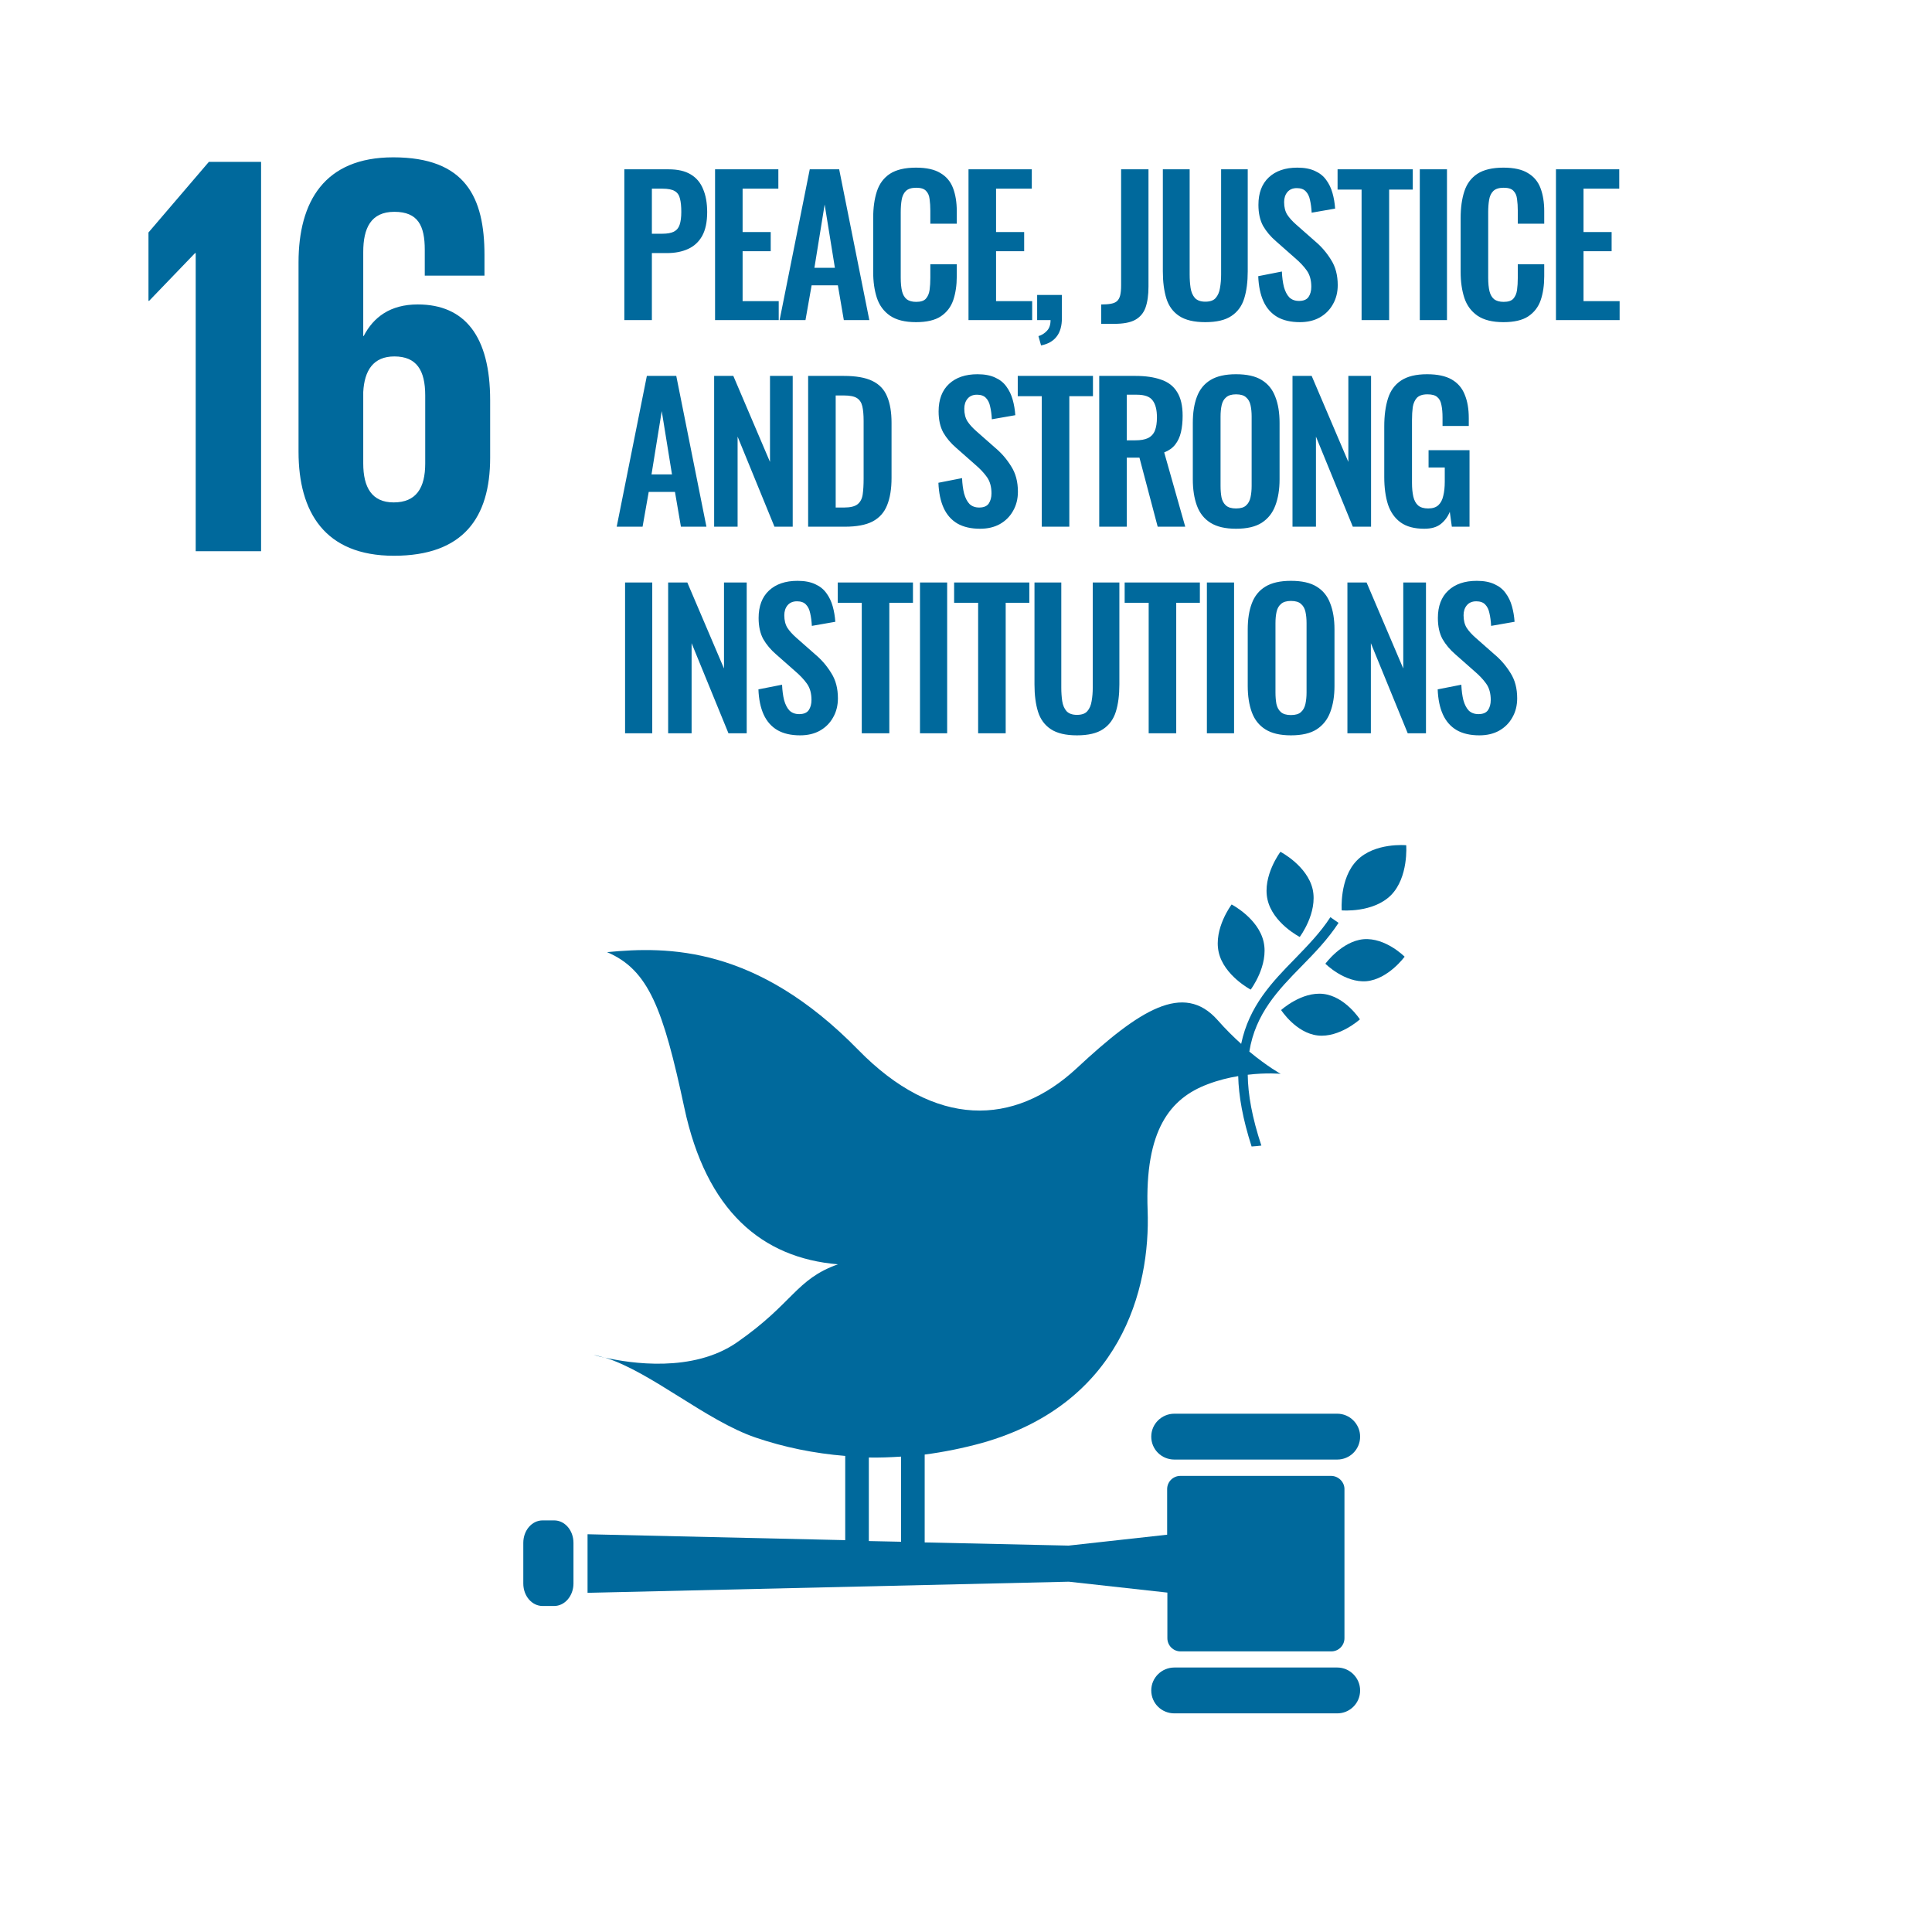 <svg width="851" height="851" viewBox="0 0 851 851" fill="none" xmlns="http://www.w3.org/2000/svg">
<g clip-path="url(#clip0_322_578)">
<path d="M65.4 102.4V132.5H65.7L85.9 111.5H86.2V242.8H115V71.3H92L65.4 102.4Z" fill="#00699C"/>
<path d="M215.9 201.6V176.3C215.9 148.2 204.8 134.1 184 134.1C171.9 134.1 164.5 139.7 160.2 148H160V111C160 100.6 163.3 93.3 173.7 93.3C184.1 93.3 187.1 99.4 187.1 110V121.4H213.4V112.3C213.4 87 205.1 69.3 173.2 69.3C142.9 69.3 131.5 88.8 131.5 115.6V199C131.5 225.6 143.1 244.8 173.5 244.8C204 244.8 215.9 228.1 215.9 201.6ZM187.3 204.1C187.3 215 183.3 221.3 173.4 221.3C163.8 221.3 160 214.7 160 204.1V172.7C160.5 163.1 164.5 157 173.7 157C183.5 157 187.3 163.1 187.3 174.2V204.1Z" fill="#00699C"/>
<path d="M564 375.2C564 375.2 556 385.8 558.3 396.2C560.6 406.6 572.5 412.7 572.5 412.7C572.5 412.7 580.5 402.1 578.2 391.7C575.8 381.3 564 375.2 564 375.2Z" fill="#00699C"/>
<path d="M550.9 435.9C550.9 435.9 558.9 425.3 556.6 414.9C554.3 404.5 542.5 398.4 542.5 398.4C542.5 398.4 534.5 409 536.8 419.4C539.1 429.7 550.9 435.9 550.9 435.9Z" fill="#00699C"/>
<path d="M583.801 424.5C583.801 424.5 592.301 433 601.901 432.2C611.501 431.3 618.701 421.4 618.701 421.4C618.701 421.4 610.301 412.9 600.601 413.7C591.001 414.6 583.801 424.5 583.801 424.5Z" fill="#00699C"/>
<path d="M597.701 379C589.901 386.9 591.001 401 591.001 401C591.001 401 604.801 402.2 612.701 394.3C620.501 386.4 619.401 372.3 619.401 372.3C619.401 372.3 605.501 371 597.701 379Z" fill="#00699C"/>
<path d="M580.401 456.1C590.001 457.2 599.001 449 599.001 449C599.001 449 592.501 438.9 582.901 437.8C573.301 436.7 564.301 444.9 564.301 444.9C564.301 444.9 570.801 455 580.401 456.1Z" fill="#00699C"/>
<path d="M589 622.7H517.3C511.7 622.7 507.1 627.2 507.1 632.8C507.1 638.4 511.6 642.9 517.3 642.9H589C594.6 642.9 599.1 638.4 599.1 632.8C599.1 627.3 594.6 622.7 589 622.7Z" fill="#00699C"/>
<path d="M589 734.5H517.3C511.7 734.5 507.1 739 507.1 744.6C507.1 750.2 511.6 754.7 517.3 754.7H589C594.6 754.7 599.1 750.2 599.1 744.6C599.1 739.1 594.6 734.5 589 734.5Z" fill="#00699C"/>
<path d="M266.5 598.1C264.8 597.6 263.1 597.1 261.5 596.8C261.5 596.8 263.4 597.4 266.5 598.1Z" fill="#00699C"/>
<path d="M586.301 650.1H519.901C516.701 650.1 514.101 652.7 514.101 655.9V676L470.701 680.8L407.301 679.4V640.7C415.701 639.6 424.101 637.9 432.501 635.6C493.501 618.4 506.801 568 505.501 533.1C504.201 497.6 515.501 483.8 531.901 477.6C536.601 475.8 541.201 474.7 545.401 474C545.601 482.7 547.401 492.9 551.301 505C552.701 504.9 554.201 504.8 555.601 504.6C551.501 492.2 549.701 482.1 549.601 473.4C558.001 472.4 564.101 473 564.101 473C564.101 473 558.401 469.9 550.301 463.2C553.001 446.4 563.101 436 573.401 425.5C579.101 419.7 584.901 413.7 589.601 406.5L586.001 404C581.601 410.8 575.901 416.6 570.401 422.3C560.301 432.6 550.201 443.1 546.701 459.8C543.401 456.8 539.901 453.4 536.301 449.3C521.301 432.4 501.901 444.8 474.301 470.5C446.701 496.2 411.901 497.1 378.001 462.4C333.201 416.6 294.201 416.8 267.401 419.4C285.701 427.2 292.101 444.3 301.401 487.8C311.101 533.4 335.601 554.1 369.101 556.9C350.501 563.5 349.501 574 324.601 591.3C305.101 604.8 277.601 600.5 266.501 598C286.901 604.4 311.101 625.8 332.801 633.2C345.401 637.5 358.701 640.2 372.301 641.3V678.4L258.801 675.8V701.6L470.801 696.7L514.201 701.5V721.6C514.201 724.8 516.801 727.4 520.001 727.4H586.401C589.601 727.4 592.201 724.8 592.201 721.6V655.7C592.101 652.7 589.501 650.1 586.301 650.1ZM382.701 642C387.401 642.1 392.201 641.9 396.901 641.6V679.1L382.701 678.8V642Z" fill="#00699C"/>
<path d="M252.6 697.5C252.6 702.9 248.8 707.4 244.1 707.4H239C234.3 707.4 230.5 703 230.5 697.5V679.6C230.5 674.1 234.3 669.7 239 669.7H244.1C248.8 669.7 252.6 674.1 252.6 679.6V697.5Z" fill="#00699C"/>
<path d="M275.002 141V74.58H294.518C298.509 74.58 301.734 75.318 304.194 76.794C306.709 78.27 308.54 80.429 309.688 83.272C310.891 86.06 311.492 89.449 311.492 93.44C311.492 97.759 310.754 101.257 309.278 103.936C307.802 106.56 305.725 108.473 303.046 109.676C300.422 110.879 297.306 111.48 293.698 111.48H287.138V141H275.002ZM287.138 102.952H291.73C293.917 102.952 295.611 102.651 296.814 102.05C298.071 101.394 298.919 100.383 299.356 99.016C299.848 97.595 300.094 95.709 300.094 93.358C300.094 90.953 299.903 89.012 299.52 87.536C299.192 86.005 298.427 84.885 297.224 84.174C296.076 83.463 294.245 83.108 291.73 83.108H287.138V102.952ZM314.964 141V74.58H342.844V83.108H327.1V102.214H339.482V110.66H327.1V132.636H343.008V141H314.964ZM343.396 141L356.68 74.58H369.636L382.92 141H371.686L369.062 125.666H357.5L354.794 141H343.396ZM358.73 117.958H367.75L363.24 90.078L358.73 117.958ZM403.476 141.902C398.61 141.902 394.784 140.945 391.996 139.032C389.262 137.119 387.349 134.522 386.256 131.242C385.162 127.907 384.616 124.081 384.616 119.762V96.064C384.616 91.527 385.162 87.591 386.256 84.256C387.349 80.921 389.262 78.352 391.996 76.548C394.784 74.744 398.61 73.842 403.476 73.842C408.068 73.842 411.648 74.635 414.218 76.22C416.842 77.751 418.7 79.965 419.794 82.862C420.887 85.759 421.434 89.121 421.434 92.948V98.524H409.79V92.784C409.79 90.925 409.68 89.231 409.462 87.7C409.298 86.169 408.778 84.967 407.904 84.092C407.084 83.163 405.635 82.698 403.558 82.698C401.48 82.698 399.95 83.19 398.966 84.174C398.036 85.103 397.435 86.388 397.162 88.028C396.888 89.613 396.752 91.417 396.752 93.44V122.304C396.752 124.709 396.943 126.705 397.326 128.29C397.708 129.821 398.392 130.996 399.376 131.816C400.414 132.581 401.808 132.964 403.558 132.964C405.58 132.964 407.002 132.499 407.822 131.57C408.696 130.586 409.243 129.301 409.462 127.716C409.68 126.131 409.79 124.354 409.79 122.386V116.4H421.434V121.73C421.434 125.666 420.914 129.165 419.876 132.226C418.837 135.233 417.006 137.611 414.382 139.36C411.812 141.055 408.177 141.902 403.476 141.902ZM426.603 141V74.58H454.483V83.108H438.739V102.214H451.121V110.66H438.739V132.636H454.647V141H426.603ZM458.561 152.152L457.413 148.052C458.889 147.615 460.146 146.822 461.185 145.674C462.224 144.581 462.743 143.023 462.743 141H456.839V129.93H467.745V140.016C467.745 143.515 466.98 146.248 465.449 148.216C463.918 150.239 461.622 151.551 458.561 152.152ZM485.051 142.64V134.112C486.801 134.112 488.249 134.003 489.397 133.784C490.545 133.565 491.42 133.183 492.021 132.636C492.677 132.035 493.142 131.187 493.415 130.094C493.689 128.946 493.825 127.497 493.825 125.748V74.58H505.879V126.24C505.879 129.957 505.442 133.046 504.567 135.506C503.693 137.911 502.162 139.715 499.975 140.918C497.843 142.066 494.809 142.64 490.873 142.64H485.051ZM530.903 141.902C525.983 141.902 522.157 141 519.423 139.196C516.69 137.392 514.804 134.823 513.765 131.488C512.727 128.153 512.207 124.163 512.207 119.516V74.58H524.015V120.91C524.015 122.987 524.152 124.955 524.425 126.814C524.699 128.618 525.327 130.094 526.311 131.242C527.35 132.335 528.881 132.882 530.903 132.882C533.035 132.882 534.566 132.335 535.495 131.242C536.479 130.094 537.108 128.618 537.381 126.814C537.709 124.955 537.873 122.987 537.873 120.91V74.58H549.599V119.516C549.599 124.163 549.08 128.153 548.041 131.488C547.003 134.823 545.117 137.392 542.383 139.196C539.705 141 535.878 141.902 530.903 141.902ZM572.593 141.902C568.602 141.902 565.267 141.137 562.589 139.606C559.91 138.021 557.887 135.725 556.521 132.718C555.154 129.711 554.389 126.021 554.225 121.648L564.639 119.598C564.748 122.167 565.049 124.436 565.541 126.404C566.087 128.372 566.88 129.903 567.919 130.996C569.012 132.035 570.433 132.554 572.183 132.554C574.151 132.554 575.545 131.98 576.365 130.832C577.185 129.629 577.595 128.126 577.595 126.322C577.595 123.425 576.939 121.047 575.627 119.188C574.315 117.329 572.565 115.471 570.379 113.612L562.015 106.232C559.664 104.209 557.778 101.968 556.357 99.508C554.99 96.993 554.307 93.905 554.307 90.242C554.307 84.994 555.837 80.949 558.899 78.106C561.96 75.263 566.142 73.842 571.445 73.842C574.561 73.842 577.157 74.334 579.235 75.318C581.312 76.247 582.952 77.559 584.155 79.254C585.412 80.949 586.341 82.889 586.943 85.076C587.544 87.208 587.927 89.477 588.091 91.882L577.759 93.686C577.649 91.609 577.403 89.75 577.021 88.11C576.693 86.47 576.064 85.185 575.135 84.256C574.26 83.327 572.948 82.862 571.199 82.862C569.395 82.862 568.001 83.463 567.017 84.666C566.087 85.814 565.623 87.263 565.623 89.012C565.623 91.253 566.087 93.112 567.017 94.588C567.946 96.009 569.285 97.485 571.035 99.016L579.317 106.314C582.05 108.61 584.373 111.316 586.287 114.432C588.255 117.493 589.239 121.211 589.239 125.584C589.239 128.755 588.528 131.57 587.107 134.03C585.74 136.49 583.799 138.431 581.285 139.852C578.825 141.219 575.927 141.902 572.593 141.902ZM599.746 141V83.518H589.168V74.58H622.296V83.518H611.882V141H599.746ZM625.387 141V74.58H637.359V141H625.387ZM662.237 141.902C657.371 141.902 653.545 140.945 650.757 139.032C648.023 137.119 646.11 134.522 645.017 131.242C643.923 127.907 643.377 124.081 643.377 119.762V96.064C643.377 91.527 643.923 87.591 645.017 84.256C646.11 80.921 648.023 78.352 650.757 76.548C653.545 74.744 657.371 73.842 662.237 73.842C666.829 73.842 670.409 74.635 672.979 76.22C675.603 77.751 677.461 79.965 678.555 82.862C679.648 85.759 680.195 89.121 680.195 92.948V98.524H668.551V92.784C668.551 90.925 668.441 89.231 668.223 87.7C668.059 86.169 667.539 84.967 666.665 84.092C665.845 83.163 664.396 82.698 662.319 82.698C660.241 82.698 658.711 83.19 657.727 84.174C656.797 85.103 656.196 86.388 655.923 88.028C655.649 89.613 655.513 91.417 655.513 93.44V122.304C655.513 124.709 655.704 126.705 656.087 128.29C656.469 129.821 657.153 130.996 658.137 131.816C659.175 132.581 660.569 132.964 662.319 132.964C664.341 132.964 665.763 132.499 666.583 131.57C667.457 130.586 668.004 129.301 668.223 127.716C668.441 126.131 668.551 124.354 668.551 122.386V116.4H680.195V121.73C680.195 125.666 679.675 129.165 678.637 132.226C677.598 135.233 675.767 137.611 673.143 139.36C670.573 141.055 666.938 141.902 662.237 141.902ZM685.364 141V74.58H713.244V83.108H697.5V102.214H709.882V110.66H697.5V132.636H713.408V141H685.364ZM271.64 232L284.924 165.58H297.88L311.164 232H299.93L297.306 216.666H285.744L283.038 232H271.64ZM286.974 208.958H295.994L291.484 181.078L286.974 208.958ZM314.564 232V165.58H323.01L339.164 203.464V165.58H349.168V232H341.132L324.896 192.312V232H314.564ZM355.967 232V165.58H371.629C377.041 165.58 381.251 166.318 384.257 167.794C387.319 169.27 389.478 171.539 390.735 174.6C392.047 177.661 392.703 181.543 392.703 186.244V210.516C392.703 215.327 392.047 219.345 390.735 222.57C389.478 225.741 387.346 228.119 384.339 229.704C381.387 231.235 377.315 232 372.121 232H355.967ZM368.103 223.554H371.793C374.581 223.554 376.577 223.062 377.779 222.078C378.982 221.094 379.72 219.673 379.993 217.814C380.267 215.901 380.403 213.577 380.403 210.844V185.424C380.403 182.745 380.212 180.586 379.829 178.946C379.447 177.306 378.654 176.103 377.451 175.338C376.249 174.573 374.308 174.19 371.629 174.19H368.103V223.554ZM431.719 232.902C427.729 232.902 424.394 232.137 421.715 230.606C419.037 229.021 417.014 226.725 415.647 223.718C414.281 220.711 413.515 217.021 413.351 212.648L423.765 210.598C423.875 213.167 424.175 215.436 424.667 217.404C425.214 219.372 426.007 220.903 427.045 221.996C428.139 223.035 429.56 223.554 431.309 223.554C433.277 223.554 434.671 222.98 435.491 221.832C436.311 220.629 436.721 219.126 436.721 217.322C436.721 214.425 436.065 212.047 434.753 210.188C433.441 208.329 431.692 206.471 429.505 204.612L421.141 197.232C418.791 195.209 416.905 192.968 415.483 190.508C414.117 187.993 413.433 184.905 413.433 181.242C413.433 175.994 414.964 171.949 418.025 169.106C421.087 166.263 425.269 164.842 430.571 164.842C433.687 164.842 436.284 165.334 438.361 166.318C440.439 167.247 442.079 168.559 443.281 170.254C444.539 171.949 445.468 173.889 446.069 176.076C446.671 178.208 447.053 180.477 447.217 182.882L436.885 184.686C436.776 182.609 436.53 180.75 436.147 179.11C435.819 177.47 435.191 176.185 434.261 175.256C433.387 174.327 432.075 173.862 430.325 173.862C428.521 173.862 427.127 174.463 426.143 175.666C425.214 176.814 424.749 178.263 424.749 180.012C424.749 182.253 425.214 184.112 426.143 185.588C427.073 187.009 428.412 188.485 430.161 190.016L438.443 197.314C441.177 199.61 443.5 202.316 445.413 205.432C447.381 208.493 448.365 212.211 448.365 216.584C448.365 219.755 447.655 222.57 446.233 225.03C444.867 227.49 442.926 229.431 440.411 230.852C437.951 232.219 435.054 232.902 431.719 232.902ZM458.873 232V174.518H448.295V165.58H481.423V174.518H471.009V232H458.873ZM484.185 232V165.58H500.093C504.576 165.58 508.348 166.127 511.409 167.22C514.525 168.259 516.876 170.063 518.461 172.632C520.101 175.201 520.921 178.7 520.921 183.128C520.921 185.807 520.675 188.212 520.183 190.344C519.691 192.476 518.844 194.307 517.641 195.838C516.493 197.314 514.881 198.462 512.803 199.282L522.069 232H509.933L501.897 201.578H496.321V232H484.185ZM496.321 193.952H500.093C502.444 193.952 504.303 193.624 505.669 192.968C507.091 192.257 508.102 191.164 508.703 189.688C509.305 188.157 509.605 186.217 509.605 183.866C509.605 180.531 508.977 178.044 507.719 176.404C506.517 174.709 504.193 173.862 500.749 173.862H496.321V193.952ZM544.43 232.902C539.728 232.902 535.984 232.027 533.196 230.278C530.408 228.529 528.412 226.014 527.21 222.734C526.007 219.454 525.406 215.573 525.406 211.09V186.244C525.406 181.761 526.007 177.935 527.21 174.764C528.412 171.539 530.408 169.079 533.196 167.384C535.984 165.689 539.728 164.842 544.43 164.842C549.24 164.842 553.012 165.689 555.746 167.384C558.534 169.079 560.529 171.539 561.732 174.764C562.989 177.935 563.618 181.761 563.618 186.244V211.172C563.618 215.6 562.989 219.454 561.732 222.734C560.529 225.959 558.534 228.474 555.746 230.278C553.012 232.027 549.24 232.902 544.43 232.902ZM544.43 223.964C546.452 223.964 547.928 223.527 548.858 222.652C549.842 221.777 550.498 220.575 550.826 219.044C551.154 217.513 551.318 215.846 551.318 214.042V183.456C551.318 181.597 551.154 179.93 550.826 178.454C550.498 176.978 549.842 175.83 548.858 175.01C547.928 174.135 546.452 173.698 544.43 173.698C542.516 173.698 541.068 174.135 540.084 175.01C539.1 175.83 538.444 176.978 538.116 178.454C537.788 179.93 537.624 181.597 537.624 183.456V214.042C537.624 215.846 537.76 217.513 538.034 219.044C538.362 220.575 539.018 221.777 540.002 222.652C540.986 223.527 542.462 223.964 544.43 223.964ZM569.315 232V165.58H577.761L593.915 203.464V165.58H603.919V232H595.883L579.647 192.312V232H569.315ZM627.364 232.902C622.991 232.902 619.52 231.973 616.95 230.114C614.381 228.255 612.522 225.631 611.374 222.242C610.281 218.798 609.734 214.753 609.734 210.106V187.802C609.734 183.046 610.281 178.946 611.374 175.502C612.468 172.058 614.381 169.434 617.114 167.63C619.902 165.771 623.729 164.842 628.594 164.842C633.132 164.842 636.74 165.607 639.418 167.138C642.097 168.669 644.01 170.883 645.158 173.78C646.361 176.623 646.962 180.094 646.962 184.194V187.638H635.4V183.866C635.4 181.734 635.236 179.903 634.908 178.372C634.635 176.841 634.034 175.693 633.104 174.928C632.23 174.108 630.781 173.698 628.758 173.698C626.626 173.698 625.068 174.217 624.084 175.256C623.155 176.295 622.554 177.661 622.28 179.356C622.062 181.051 621.952 182.909 621.952 184.932V212.73C621.952 215.026 622.144 217.021 622.526 218.716C622.909 220.411 623.62 221.723 624.658 222.652C625.697 223.527 627.173 223.964 629.086 223.964C631.054 223.964 632.558 223.472 633.596 222.488C634.635 221.504 635.346 220.137 635.728 218.388C636.166 216.639 636.384 214.561 636.384 212.156V205.924H629.25V198.298H647.29V232H639.5L638.598 225.44C637.724 227.627 636.384 229.431 634.58 230.852C632.831 232.219 630.426 232.902 627.364 232.902ZM275.33 323V256.58H287.302V323H275.33ZM294.304 323V256.58H302.75L318.904 294.464V256.58H328.908V323H320.872L304.636 283.312V323H294.304ZM352.436 323.902C348.445 323.902 345.11 323.137 342.432 321.606C339.753 320.021 337.73 317.725 336.364 314.718C334.997 311.711 334.232 308.021 334.068 303.648L344.482 301.598C344.591 304.167 344.892 306.436 345.384 308.404C345.93 310.372 346.723 311.903 347.762 312.996C348.855 314.035 350.276 314.554 352.026 314.554C353.994 314.554 355.388 313.98 356.208 312.832C357.028 311.629 357.438 310.126 357.438 308.322C357.438 305.425 356.782 303.047 355.47 301.188C354.158 299.329 352.408 297.471 350.222 295.612L341.858 288.232C339.507 286.209 337.621 283.968 336.2 281.508C334.833 278.993 334.15 275.905 334.15 272.242C334.15 266.994 335.68 262.949 338.742 260.106C341.803 257.263 345.985 255.842 351.288 255.842C354.404 255.842 357 256.334 359.078 257.318C361.155 258.247 362.795 259.559 363.998 261.254C365.255 262.949 366.184 264.889 366.786 267.076C367.387 269.208 367.77 271.477 367.934 273.882L357.602 275.686C357.492 273.609 357.246 271.75 356.864 270.11C356.536 268.47 355.907 267.185 354.978 266.256C354.103 265.327 352.791 264.862 351.042 264.862C349.238 264.862 347.844 265.463 346.86 266.666C345.93 267.814 345.466 269.263 345.466 271.012C345.466 273.253 345.93 275.112 346.86 276.588C347.789 278.009 349.128 279.485 350.878 281.016L359.16 288.314C361.893 290.61 364.216 293.316 366.13 296.432C368.098 299.493 369.082 303.211 369.082 307.584C369.082 310.755 368.371 313.57 366.95 316.03C365.583 318.49 363.642 320.431 361.128 321.852C358.668 323.219 355.77 323.902 352.436 323.902ZM379.589 323V265.518H369.011V256.58H402.139V265.518H391.725V323H379.589ZM405.23 323V256.58H417.202V323H405.23ZM430.846 323V265.518H420.268V256.58H453.396V265.518H442.982V323H430.846ZM474.362 323.902C469.442 323.902 465.615 323 462.882 321.196C460.149 319.392 458.263 316.823 457.224 313.488C456.185 310.153 455.666 306.163 455.666 301.516V256.58H467.474V302.91C467.474 304.987 467.611 306.955 467.884 308.814C468.157 310.618 468.786 312.094 469.77 313.242C470.809 314.335 472.339 314.882 474.362 314.882C476.494 314.882 478.025 314.335 478.954 313.242C479.938 312.094 480.567 310.618 480.84 308.814C481.168 306.955 481.332 304.987 481.332 302.91V256.58H493.058V301.516C493.058 306.163 492.539 310.153 491.5 313.488C490.461 316.823 488.575 319.392 485.842 321.196C483.163 323 479.337 323.902 474.362 323.902ZM505.965 323V265.518H495.387V256.58H528.515V265.518H518.101V323H505.965ZM531.606 323V256.58H543.578V323H531.606ZM568.62 323.902C563.918 323.902 560.174 323.027 557.386 321.278C554.598 319.529 552.602 317.014 551.4 313.734C550.197 310.454 549.596 306.573 549.596 302.09V277.244C549.596 272.761 550.197 268.935 551.4 265.764C552.602 262.539 554.598 260.079 557.386 258.384C560.174 256.689 563.918 255.842 568.62 255.842C573.43 255.842 577.202 256.689 579.936 258.384C582.724 260.079 584.719 262.539 585.922 265.764C587.179 268.935 587.808 272.761 587.808 277.244V302.172C587.808 306.6 587.179 310.454 585.922 313.734C584.719 316.959 582.724 319.474 579.936 321.278C577.202 323.027 573.43 323.902 568.62 323.902ZM568.62 314.964C570.642 314.964 572.118 314.527 573.048 313.652C574.032 312.777 574.688 311.575 575.016 310.044C575.344 308.513 575.508 306.846 575.508 305.042V274.456C575.508 272.597 575.344 270.93 575.016 269.454C574.688 267.978 574.032 266.83 573.048 266.01C572.118 265.135 570.642 264.698 568.62 264.698C566.706 264.698 565.258 265.135 564.274 266.01C563.29 266.83 562.634 267.978 562.306 269.454C561.978 270.93 561.814 272.597 561.814 274.456V305.042C561.814 306.846 561.95 308.513 562.224 310.044C562.552 311.575 563.208 312.777 564.192 313.652C565.176 314.527 566.652 314.964 568.62 314.964ZM593.505 323V256.58H601.951L618.105 294.464V256.58H628.109V323H620.073L603.837 283.312V323H593.505ZM651.636 323.902C647.646 323.902 644.311 323.137 641.632 321.606C638.954 320.021 636.931 317.725 635.564 314.718C634.198 311.711 633.432 308.021 633.268 303.648L643.682 301.598C643.792 304.167 644.092 306.436 644.584 308.404C645.131 310.372 645.924 311.903 646.962 312.996C648.056 314.035 649.477 314.554 651.226 314.554C653.194 314.554 654.588 313.98 655.408 312.832C656.228 311.629 656.638 310.126 656.638 308.322C656.638 305.425 655.982 303.047 654.67 301.188C653.358 299.329 651.609 297.471 649.422 295.612L641.058 288.232C638.708 286.209 636.822 283.968 635.4 281.508C634.034 278.993 633.35 275.905 633.35 272.242C633.35 266.994 634.881 262.949 637.942 260.106C641.004 257.263 645.186 255.842 650.488 255.842C653.604 255.842 656.201 256.334 658.278 257.318C660.356 258.247 661.996 259.559 663.198 261.254C664.456 262.949 665.385 264.889 665.986 267.076C666.588 269.208 666.97 271.477 667.134 273.882L656.802 275.686C656.693 273.609 656.447 271.75 656.064 270.11C655.736 268.47 655.108 267.185 654.178 266.256C653.304 265.327 651.992 264.862 650.242 264.862C648.438 264.862 647.044 265.463 646.06 266.666C645.131 267.814 644.666 269.263 644.666 271.012C644.666 273.253 645.131 275.112 646.06 276.588C646.99 278.009 648.329 279.485 650.078 281.016L658.36 288.314C661.094 290.61 663.417 293.316 665.33 296.432C667.298 299.493 668.282 303.211 668.282 307.584C668.282 310.755 667.572 313.57 666.15 316.03C664.784 318.49 662.843 320.431 660.328 321.852C657.868 323.219 654.971 323.902 651.636 323.902Z" fill="#00699C"/>
</g>
<defs>
<clipPath id="clip0_322_578">
<rect width="850.4" height="850.4" fill="white"/>
</clipPath>
</defs>
</svg>
